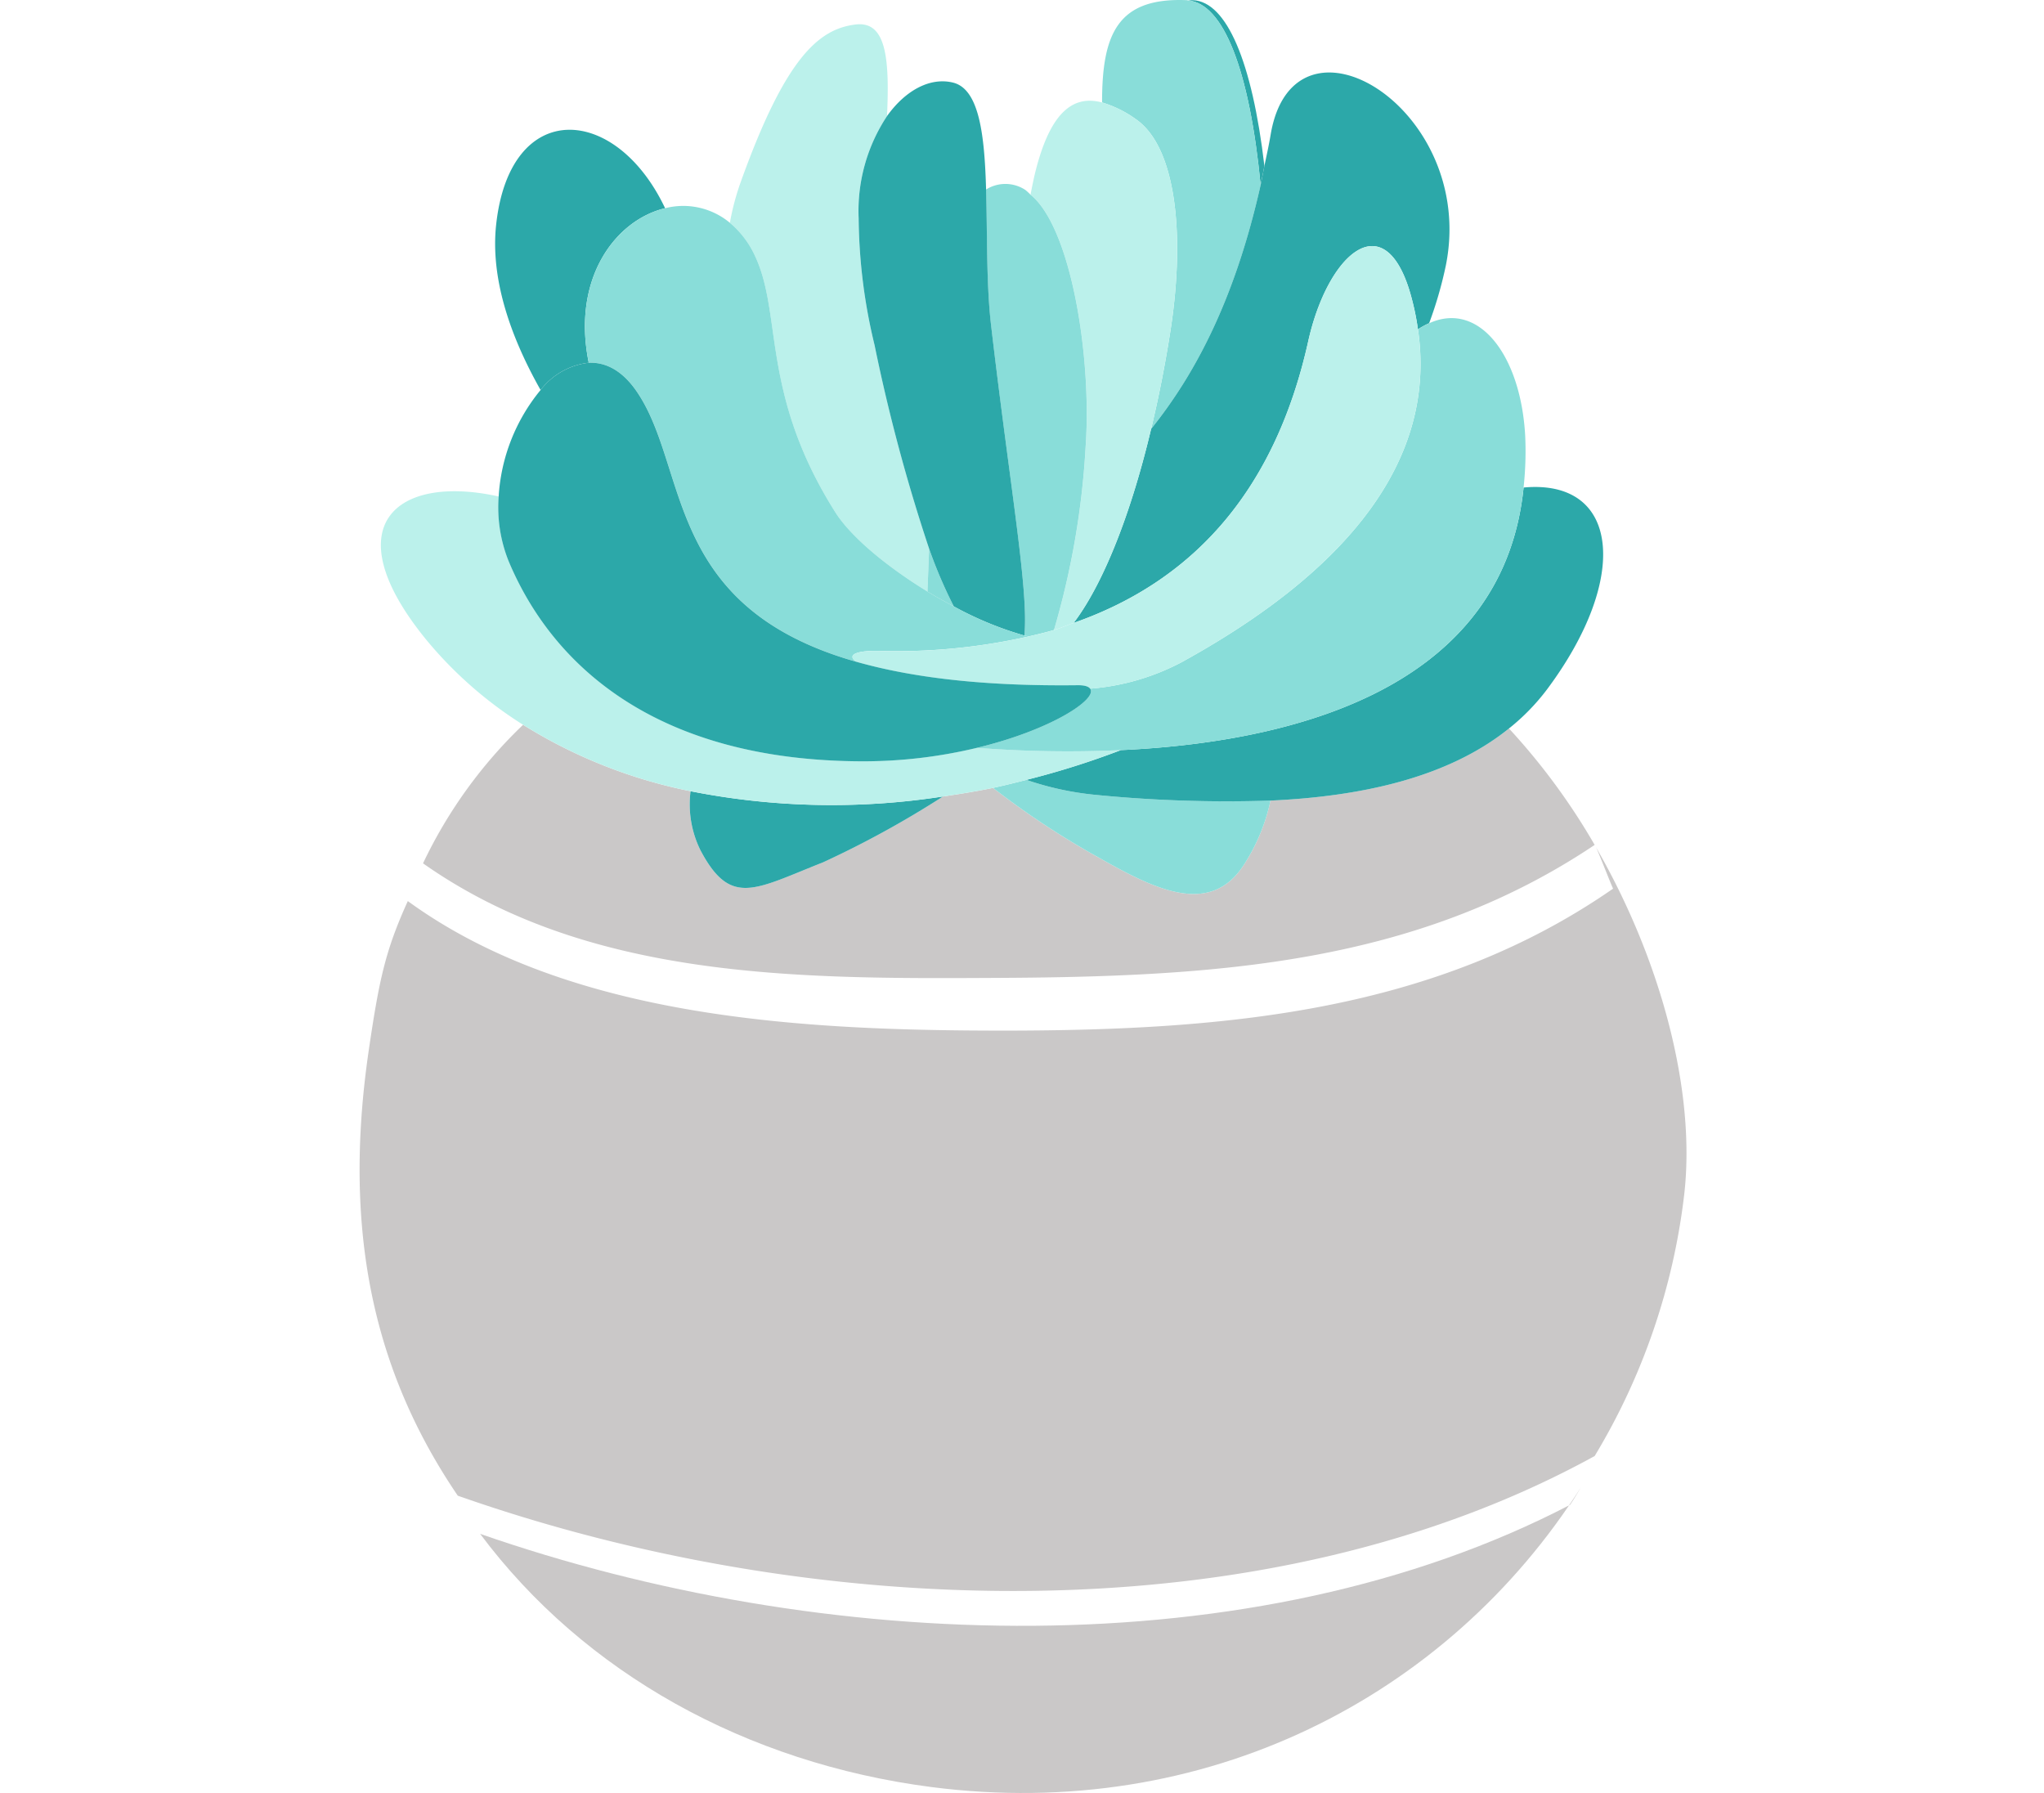 <svg xmlns="http://www.w3.org/2000/svg" xmlns:xlink="http://www.w3.org/1999/xlink" width="228" height="200" viewBox="0 0 228 200">
  <defs>
    <clipPath id="clip-part2">
      <rect width="228" height="200"/>
    </clipPath>
  </defs>
  <g id="part2" clip-path="url(#clip-part2)">
    <g id="Group_3113" data-name="Group 3113" transform="translate(-399.237 -682.827)">
      <g id="Group_1804" data-name="Group 1804" transform="translate(452.793 848.72)">
        <path id="Path_1802" data-name="Path 1802" d="M447.96,793.867c11.607,15.544,29.717,25.566,50.323,28.242,30.525,3.95,57.606-10.024,72.474-33.442-.4.655-.781,1.332-1.218,1.964C534.147,809.044,485.978,807.114,447.96,793.867Z" transform="translate(-447.96 -788.666)" fill="#cac8c8"/>
      </g>
      <g id="Group_1805" data-name="Group 1805" transform="translate(439.442 777.317)">
        <path id="Path_1803" data-name="Path 1803" d="M450.3,815.458c39.743,14,90.086,15.771,126.815-4.423a72.8,72.8,0,0,0,9.989-29.169c1.307-11.364-2.492-26-9.851-38.754.243.429,1.688,4.187,1.918,4.632-19.655,13.652-42.9,15.808-67.582,15.838-22.151.011-48.659-1.189-66.862-14.449-2.525,5.555-3.2,8.811-4.35,16.6C437.37,786.182,441.04,801.829,450.3,815.458Z" transform="translate(-439.442 -743.111)" fill="#cac8c8"/>
      </g>
      <g id="Group_1806" data-name="Group 1806" transform="translate(446.426 763.679)">
        <path id="Path_1804" data-name="Path 1804" d="M507.505,762.641c24.779-.105,47.2-1.5,67.082-14.836a72.594,72.594,0,0,0-9.561-12.991c-6.923,5.591-16.756,7.6-26.6,8.045a21.236,21.236,0,0,1-2.939,7.118c-3.777,5.933-10.057,2.73-16.188-.741a92.515,92.515,0,0,1-11.823-7.793c-1.849.384-3.708.685-5.582.958a108.889,108.889,0,0,1-13.384,7.346c-7.635,3.014-10.3,5.02-13.662-1.334a11.572,11.572,0,0,1-1.113-6.6,56.087,56.087,0,0,1-18.679-7.406,52.5,52.5,0,0,0-11.16,15.453C462.193,762.761,485.538,762.761,507.505,762.641Z" transform="translate(-443.898 -734.41)" fill="#cac8c8"/>
      </g>
      <g id="Group_1812" data-name="Group 1812" transform="translate(476.194 771.085)">
        <path id="Path_1810" data-name="Path 1810" d="M462.961,739.135a11.572,11.572,0,0,0,1.113,6.6c3.364,6.354,6.027,4.348,13.662,1.334a108.883,108.883,0,0,0,13.384-7.346A81.038,81.038,0,0,1,462.961,739.135Z" transform="translate(-462.89 -739.135)" fill="#2ca8a9"/>
      </g>
      <g id="Group_1813" data-name="Group 1813" transform="translate(510.005 769.818)">
        <path id="Path_1811" data-name="Path 1811" d="M495.814,739.992a33.735,33.735,0,0,1-7.629-1.665c-1.234.312-2.473.629-3.724.893a92.524,92.524,0,0,0,11.823,7.793c6.132,3.472,12.411,6.674,16.188.741a21.237,21.237,0,0,0,2.939-7.118A148.983,148.983,0,0,1,495.814,739.992Z" transform="translate(-484.461 -738.327)" fill="#89ddd9"/>
      </g>
      <g id="Group_1814" data-name="Group 1814" transform="translate(454.468 697.303)">
        <path id="Path_1812" data-name="Path 1812" d="M459.471,718.048c-1.928-9.453,3.019-15.925,8.517-17.235-5.5-11.622-17.312-12.314-18.848,1.848-.633,5.872,1.48,12.278,4.959,18.431A7.92,7.92,0,0,1,459.471,718.048Z" transform="translate(-449.029 -692.063)" fill="#2ca8a9"/>
      </g>
      <g id="Group_1815" data-name="Group 1815" transform="translate(531.759 682.844)">
        <path id="Path_1813" data-name="Path 1813" d="M506.434,703.462c.149-.679.281-1.425.423-2.13-1.367-11.647-4.213-18.32-7.961-18.492-.212-.009-.35.035-.556.031C502.277,683.2,505.194,690.6,506.434,703.462Z" transform="translate(-498.34 -682.838)" fill="#2ca8a9"/>
      </g>
      <g id="Group_1816" data-name="Group 1816" transform="translate(522.168 682.827)">
        <path id="Path_1814" data-name="Path 1814" d="M495.951,696.094c4.666,3.188,5.5,13.3,3.9,23.616-.622,3.987-1.356,7.622-2.158,10.964,4.815-6,9.309-14.271,12.215-27.206-1.24-12.859-4.157-20.267-8.094-20.591-.034,0-.069-.028-.115-.031-7.762-.332-9.483,3.792-9.477,11.411A12.613,12.613,0,0,1,495.951,696.094Z" transform="translate(-492.221 -682.827)" fill="#89ddd9"/>
      </g>
      <g id="Group_1817" data-name="Group 1817" transform="translate(480.649 685.532)">
        <path id="Path_1815" data-name="Path 1815" d="M468.567,710.472c3.031,6.514.6,15.329,8.909,28.491,1.77,2.812,5.821,6.133,10.3,8.872.058-1.522.125-3.11.183-4.782a195.217,195.217,0,0,1-6.085-22.714,61.926,61.926,0,0,1-1.779-14.135,19.172,19.172,0,0,1,3.168-11.408c.3-6.5-.1-10.643-3.53-10.213-4.058.514-7.817,3.607-12.89,17.853a28.672,28.672,0,0,0-1.11,4.268A10.548,10.548,0,0,1,468.567,710.472Z" transform="translate(-465.732 -684.553)" fill="#bbf1eb"/>
      </g>
      <g id="Group_1818" data-name="Group 1818" transform="translate(518.999 690.919)">
        <path id="Path_1816" data-name="Path 1816" d="M498.839,727.745c-2.492,10.481-5.7,17.781-8.64,21.635,14.093-4.922,22.655-15.629,26.163-31.4,2.152-9.7,8.427-15.326,11.354-5.484a29,29,0,0,1,.889,4.136,8.206,8.206,0,0,1,1.246-.682,44.275,44.275,0,0,0,1.87-6.472c3.491-17.478-16.948-29.859-19.544-14.588-.205,1.237-.459,2.348-.7,3.514-.143.705-.274,1.451-.423,2.13C508.147,713.473,503.654,721.749,498.839,727.745Z" transform="translate(-490.199 -687.99)" fill="#2ca8a9"/>
      </g>
      <g id="Group_1819" data-name="Group 1819" transform="translate(513.729 737.147)">
        <path id="Path_1817" data-name="Path 1817" d="M497.37,746.834a92.235,92.235,0,0,1-10.533,3.32,33.743,33.743,0,0,0,7.629,1.665,148.961,148.961,0,0,0,19.6.646c9.843-.444,19.676-2.455,26.6-8.046a24.159,24.159,0,0,0,4.224-4.331c9.321-12.47,8.111-23.527-2.594-22.544C540.121,739.007,518.518,745.861,497.37,746.834Z" transform="translate(-486.837 -717.483)" fill="#2ca8a9"/>
      </g>
      <g id="Group_1820" data-name="Group 1820" transform="translate(441.72 737.628)">
        <path id="Path_1818" data-name="Path 1818" d="M503.6,751.831c1.873-.273,3.732-.574,5.582-.958,1.251-.265,2.491-.581,3.724-.893a92.248,92.248,0,0,0,10.533-3.32,132.515,132.515,0,0,1-16.061-.257,54.308,54.308,0,0,1-12.713,1.5c-22.875-.033-34.571-10.536-39.51-22.309a16.115,16.115,0,0,1-1.113-7.223c-11.469-2.55-18.483,3.3-8.025,16.047a45.185,45.185,0,0,0,10.746,9.417,56.088,56.088,0,0,0,18.679,7.406A81.038,81.038,0,0,0,503.6,751.831Z" transform="translate(-440.896 -717.79)" fill="#bbf1eb"/>
      </g>
      <g id="Group_1821" data-name="Group 1821" transform="translate(508.201 718.308)">
        <path id="Path_1819" data-name="Path 1819" d="M506.11,743.87a26.218,26.218,0,0,1-10.158,2.93c.86,1.144-4.295,4.586-12.641,6.6a132.527,132.527,0,0,0,16.061.257c21.148-.973,42.751-7.828,44.922-29.29a37.382,37.382,0,0,0,.183-5.733c-.483-9.031-5.166-15.118-10.716-12.591a8.209,8.209,0,0,0-1.246.682C535.121,724.453,519.417,736.55,506.11,743.87Z" transform="translate(-483.31 -705.464)" fill="#89ddd9"/>
      </g>
      <g id="Group_1822" data-name="Group 1822" transform="translate(514.184 694.065)">
        <path id="Path_1820" data-name="Path 1820" d="M493.281,728.563a90.183,90.183,0,0,1-3.531,20.469c.77-.223,1.453-.534,2.193-.792,2.939-3.854,6.147-11.154,8.64-21.635.8-3.342,1.536-6.977,2.158-10.964,1.6-10.32.768-20.428-3.9-23.616a12.611,12.611,0,0,0-3.73-1.837c-2.912-.768-5.563.6-7.331,7.315-.252.936-.448,1.955-.654,2.969C491.649,704.1,493.98,718.568,493.281,728.563Z" transform="translate(-487.127 -689.997)" fill="#bbf1eb"/>
      </g>
      <g id="Group_1823" data-name="Group 1823" transform="translate(509.229 703.345)">
        <path id="Path_1821" data-name="Path 1821" d="M488.232,746.29c.183.049.331.052.509.091.947-.216,1.895-.44,2.8-.708a90.184,90.184,0,0,0,3.531-20.469c.7-10-1.632-24.464-6.154-28.091a5.56,5.56,0,0,0-.563-.522,4.041,4.041,0,0,0-4.392-.05c.144,4.9.017,10.444.547,15.06C486.646,729.828,488.748,741.376,488.232,746.29Z" transform="translate(-483.966 -695.917)" fill="#89ddd9"/>
      </g>
      <g id="Group_1824" data-name="Group 1824" transform="translate(502.692 744.031)">
        <path id="Path_1822" data-name="Path 1822" d="M479.978,721.875c-.058,1.672-.125,3.26-.183,4.782.97.591,1.951,1.132,2.939,1.658A52.586,52.586,0,0,1,479.978,721.875Z" transform="translate(-479.795 -721.875)" fill="#89ddd9"/>
      </g>
      <g id="Group_1825" data-name="Group 1825" transform="translate(495.009 691.899)">
        <path id="Path_1823" data-name="Path 1823" d="M476.675,718.034a195.227,195.227,0,0,0,6.085,22.713,52.591,52.591,0,0,0,2.756,6.441,38.205,38.205,0,0,0,7.865,3.246c.516-4.914-1.586-16.463-3.719-34.69-.53-4.616-.4-10.16-.547-15.06-.172-6.124-.768-11.213-3.691-11.928-2.525-.619-5.287.832-7.359,3.735A19.172,19.172,0,0,0,474.9,703.9,61.93,61.93,0,0,0,476.675,718.034Z" transform="translate(-474.893 -688.615)" fill="#2ca8a9"/>
      </g>
      <g id="Group_1826" data-name="Group 1826" transform="translate(464.486 705.807)">
        <path id="Path_1824" data-name="Path 1824" d="M455.845,714.969c1.872-.078,3.748.84,5.4,3.273,5.81,8.591,2.939,23.985,24.453,30.083-1.1-.746-.058-1.262,2.469-1.215a66.634,66.634,0,0,0,16.778-1.621c-.179-.039-.326-.042-.509-.091a38.205,38.205,0,0,1-7.865-3.246c-.987-.527-1.969-1.067-2.939-1.658-4.477-2.738-8.528-6.06-10.3-8.872-8.306-13.162-5.878-21.977-8.909-28.491a10.545,10.545,0,0,0-2.835-3.768,8.123,8.123,0,0,0-7.221-1.63C458.864,699.044,453.917,705.516,455.845,714.969Z" transform="translate(-455.42 -697.488)" fill="#89ddd9"/>
      </g>
      <g id="Group_1827" data-name="Group 1827" transform="translate(494.323 710.279)">
        <path id="Path_1825" data-name="Path 1825" d="M511.134,746.777c13.307-7.32,29.011-19.417,26.4-37.149a29,29,0,0,0-.889-4.136c-2.928-9.842-9.2-4.219-11.354,5.484-3.508,15.767-12.071,26.474-26.163,31.4-.74.257-1.423.569-2.193.792-.906.268-1.854.492-2.8.708a66.641,66.641,0,0,1-16.778,1.621c-2.527-.047-3.571.469-2.469,1.215,6.063,1.718,13.948,2.74,24.648,2.613.793-.011,1.252.138,1.436.387A26.217,26.217,0,0,0,511.134,746.777Z" transform="translate(-474.456 -700.341)" fill="#bbf1eb"/>
      </g>
      <g id="Group_1828" data-name="Group 1828" transform="translate(454.83 723.284)">
        <path id="Path_1826" data-name="Path 1826" d="M450.408,730.792c4.939,11.773,16.635,22.276,39.51,22.309a54.309,54.309,0,0,0,12.713-1.5c8.347-2.011,13.5-5.453,12.641-6.6-.183-.249-.643-.4-1.436-.387-10.7.127-18.585-.895-24.648-2.613-21.514-6.1-18.643-21.492-24.453-30.083-1.647-2.433-3.523-3.351-5.4-3.273a7.92,7.92,0,0,0-5.371,3.044,20.615,20.615,0,0,0-4.674,11.883A16.115,16.115,0,0,0,450.408,730.792Z" transform="translate(-449.26 -708.638)" fill="#2ca8a9"/>
      </g>
    </g>
  </g>
</svg>
